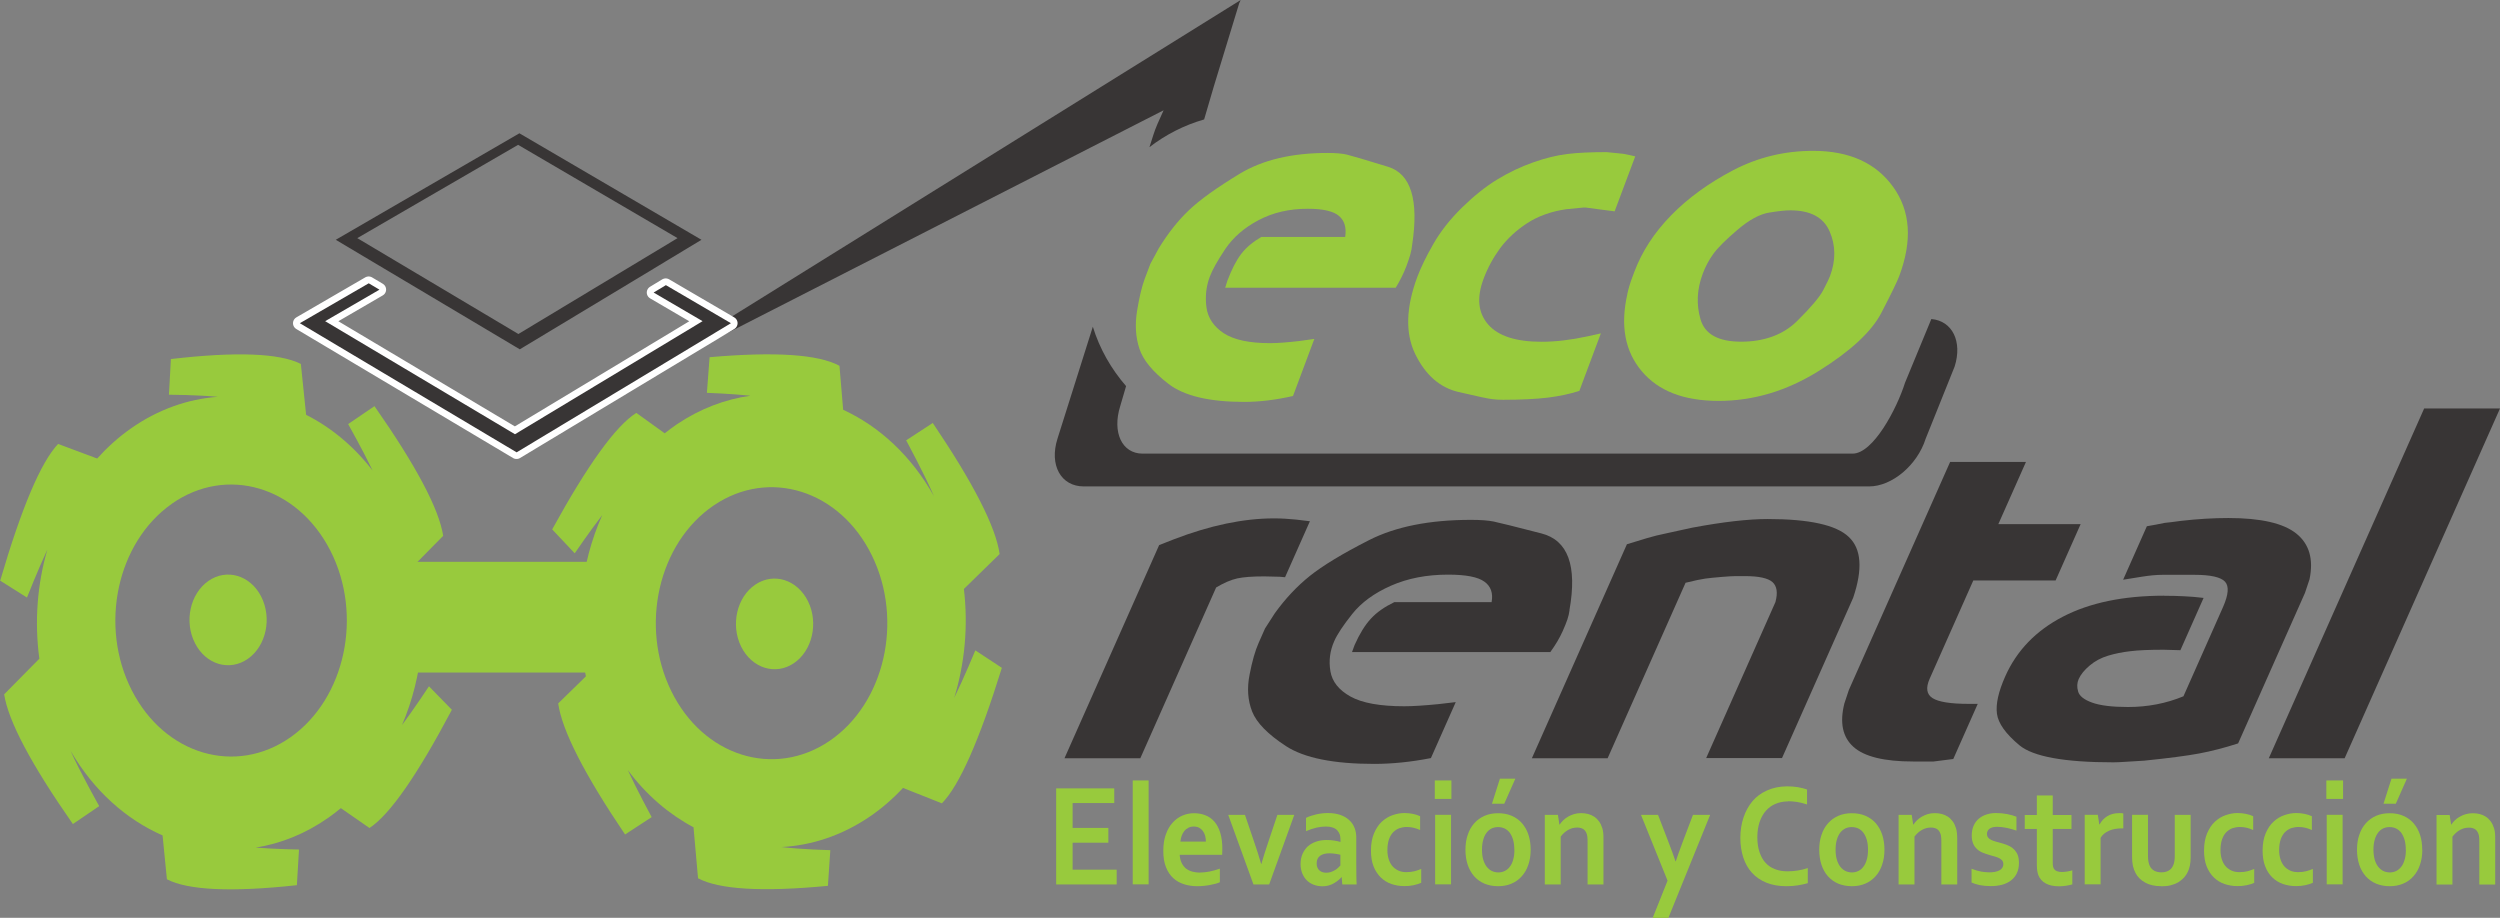 <?xml version="1.0" encoding="UTF-8"?>
<svg id="Layer_2" data-name="Layer 2" xmlns="http://www.w3.org/2000/svg" viewBox="0 0 270.65 99.36">
  <rect x="0" y="0" width="270.65" height="99.36" fill="#808080" stroke="none"/>
  <defs>
    <style>
      .cls-1 {
        fill: #383535;
      }

      .cls-1, .cls-2 {
        fill-rule: evenodd;
      }

      .cls-2, .cls-3 {
        fill: #98ca3d;
      }

      .cls-4 {
        fill: none;
        stroke: #fff;
        stroke-linecap: round;
        stroke-linejoin: round;
        stroke-width: 1.46px;
      }
    </style>
  </defs>
  <g id="Layer_2-2" data-name="Layer 2">
    <g>
      <polygon class="cls-2" points="116.12 94.15 120.89 94.15 120.89 95.75 114.34 95.75 114.34 85.35 120.63 85.35 120.63 86.94 116.12 86.94 116.12 89.63 119.99 89.63 119.99 91.23 116.12 91.23 116.12 94.15"/>
      <rect class="cls-3" x="122.63" y="84.49" width="1.72" height="11.25"/>
      <path class="cls-2" d="m129.92,94.46c.33,0,.68-.04,1.04-.11.36-.07.73-.18,1.1-.31v1.47c-.22.11-.56.2-1.02.29-.46.09-.93.14-1.43.14s-.97-.07-1.42-.21c-.45-.14-.84-.36-1.17-.66-.33-.3-.6-.7-.79-1.19-.2-.49-.29-1.08-.29-1.77s.09-1.28.28-1.79c.18-.51.43-.94.74-1.27.31-.34.66-.59,1.06-.76.4-.17.81-.25,1.24-.25.45,0,.86.07,1.23.22.37.14.7.37.97.68.27.31.49.71.64,1.2.15.49.23,1.07.23,1.74,0,.26-.01.48-.02.66h-4.6c.03.35.1.65.22.89.12.24.28.45.47.6.2.15.42.26.68.33.26.07.54.11.85.11m-.69-4.99c-.22,0-.41.04-.58.13-.17.09-.32.2-.44.35-.12.15-.22.32-.29.52-.07.2-.12.41-.14.63h2.76c0-.22-.03-.43-.08-.63-.06-.2-.14-.37-.25-.52-.11-.15-.24-.26-.4-.35-.16-.08-.35-.13-.57-.13Z"/>
      <path class="cls-2" d="m140.12,88.22l-2.72,7.53h-1.7l-2.73-7.53h1.81l.98,2.88c.28.81.54,1.62.77,2.42h.03c.2-.7.45-1.49.75-2.38l.98-2.92h1.83Z"/>
      <path class="cls-2" d="m145.27,94.95h-.03c-.1.11-.21.22-.35.34-.13.11-.29.22-.46.32-.17.1-.37.19-.58.25-.21.06-.44.09-.69.09-.33,0-.65-.06-.94-.17-.29-.11-.54-.27-.75-.48-.21-.21-.37-.46-.49-.76-.12-.3-.18-.63-.18-1,0-.4.07-.77.21-1.09.14-.32.33-.59.57-.82.25-.22.54-.39.89-.51.34-.12.72-.18,1.14-.18.3,0,.58.02.84.06.25.04.48.09.67.15v-.31c0-.17-.03-.34-.08-.51-.06-.16-.15-.31-.27-.44-.12-.13-.28-.23-.48-.3-.2-.07-.44-.11-.73-.11-.35,0-.69.04-1.04.12-.35.08-.72.21-1.13.38v-1.44c.35-.17.73-.29,1.12-.38.4-.09.81-.14,1.25-.14.51,0,.96.07,1.34.2.39.14.71.32.96.56.26.23.45.51.58.84.13.32.19.67.19,1.05v2.84c0,.5,0,.93.01,1.28,0,.36.02.68.03.96h-1.55l-.07-.8Zm-.14-2.41c-.17-.04-.35-.08-.57-.11-.21-.03-.43-.05-.65-.05-.42,0-.75.09-1,.27-.24.18-.37.45-.37.82,0,.17.03.32.08.45.05.13.13.23.22.31.1.08.2.15.33.19.13.04.26.06.4.06.17,0,.34-.02.49-.07.15-.05.3-.11.43-.19.13-.07.25-.16.35-.25.1-.09.19-.18.27-.27v-1.15Z"/>
      <path class="cls-2" d="m153.84,95.58c-.22.1-.49.18-.8.25-.31.07-.65.1-.99.1-.51,0-.98-.08-1.42-.23-.44-.15-.82-.39-1.15-.71-.33-.32-.59-.72-.78-1.2-.19-.48-.28-1.05-.28-1.7,0-.73.11-1.35.33-1.87.22-.52.5-.94.84-1.26.35-.32.74-.56,1.17-.71.43-.15.86-.23,1.28-.23.31,0,.62.03.91.09.29.06.55.14.79.25v1.5c-.21-.1-.44-.18-.68-.24-.24-.06-.5-.09-.77-.09s-.54.05-.79.13c-.25.09-.47.24-.67.43-.19.2-.35.46-.46.78-.11.32-.17.71-.17,1.17,0,.33.04.64.13.94.09.29.21.54.38.75.17.21.38.37.64.5.26.13.56.19.92.19.31,0,.6-.04.86-.1.26-.07.5-.15.73-.25v1.5Z"/>
      <path class="cls-2" d="m155.33,84.49h1.8v2h-1.8v-2Zm.04,3.72h1.72v7.53h-1.72v-7.53Z"/>
      <path class="cls-2" d="m165.71,91.99c0,.59-.08,1.13-.25,1.62-.16.49-.4.91-.71,1.25-.31.35-.68.62-1.11.8-.43.19-.92.28-1.46.28s-1.04-.1-1.48-.28c-.44-.19-.81-.46-1.11-.8-.3-.35-.54-.76-.7-1.25-.16-.49-.24-1.02-.24-1.62s.08-1.13.25-1.62c.16-.49.4-.9.71-1.25.31-.35.68-.61,1.11-.8.44-.19.92-.28,1.46-.28.55,0,1.05.09,1.48.28.44.19.81.46,1.11.8.3.35.54.76.7,1.25.16.49.24,1.03.24,1.62m-1.77,0c0-.4-.04-.75-.13-1.06-.09-.31-.21-.56-.36-.77-.16-.21-.34-.36-.56-.47-.22-.1-.46-.15-.71-.15s-.48.05-.7.15c-.21.11-.4.26-.55.47-.16.21-.28.46-.36.77-.09.31-.13.66-.13,1.06s.04.75.13,1.06c.09.3.21.56.37.77.16.2.34.36.56.47.21.1.45.16.71.16s.49-.06.7-.16c.21-.11.4-.26.55-.47.16-.2.28-.46.36-.77.09-.3.13-.66.13-1.06Zm.11-7.69l-1.2,2.71h-1.33l.86-2.71h1.67Z"/>
      <path class="cls-2" d="m168.82,89.27h.03c.1-.16.23-.31.38-.46.16-.15.33-.28.53-.4.2-.11.42-.21.66-.28.24-.07.49-.1.76-.1.26,0,.5.03.74.09.24.06.46.16.66.29.2.13.37.3.53.51.15.21.27.46.36.75.05.16.08.34.1.53.02.19.02.41.02.66v4.89s-1.72,0-1.72,0v-4.6c0-.2,0-.38-.02-.52-.01-.14-.04-.27-.08-.38-.09-.24-.22-.41-.39-.51-.18-.1-.39-.15-.64-.15-.33,0-.66.08-.96.25-.31.17-.58.42-.82.73v5.18h-1.72v-7.53h1.42l.16,1.05Z"/>
      <path class="cls-2" d="m177.66,88.22h1.84l1.05,2.73c.4,1.04.68,1.8.84,2.3h.03c.12-.39.38-1.11.77-2.16l1.09-2.87h1.86l-4.52,11.15h-1.7l1.61-4.03-2.87-7.11Z"/>
      <path class="cls-2" d="m193.57,86.76c-.48,0-.93.09-1.34.26-.41.17-.76.42-1.05.75-.29.33-.52.73-.68,1.21-.16.48-.25,1.03-.25,1.64s.07,1.15.23,1.61c.15.46.36.85.64,1.16.28.31.62.55,1.03.7.4.16.86.24,1.37.24.37,0,.74-.03,1.12-.09.38-.06.74-.15,1.07-.27v1.64c-.34.1-.7.18-1.09.24-.39.06-.8.09-1.22.09-.82,0-1.54-.13-2.17-.38-.62-.25-1.14-.61-1.56-1.07-.42-.46-.73-1.01-.94-1.65-.21-.64-.32-1.35-.32-2.12s.11-1.53.34-2.21c.23-.68.55-1.27.97-1.77.42-.5.95-.89,1.59-1.17.64-.29,1.35-.43,2.16-.44.41,0,.8.03,1.17.09.37.06.7.15.99.25v1.62c-.38-.13-.75-.22-1.08-.27-.33-.05-.66-.08-.98-.08"/>
      <path class="cls-2" d="m204.01,91.99c0,.59-.08,1.13-.25,1.62-.16.49-.4.91-.71,1.25-.31.35-.68.62-1.11.8-.44.19-.92.28-1.46.28s-1.04-.1-1.48-.28c-.44-.19-.81-.46-1.11-.8-.31-.35-.54-.76-.7-1.25-.16-.49-.24-1.02-.24-1.62,0-.59.08-1.13.25-1.62.16-.49.4-.9.71-1.25.31-.35.68-.61,1.11-.8.43-.19.92-.28,1.46-.28.55,0,1.04.09,1.48.28.44.19.81.46,1.11.8.3.35.54.76.7,1.25.16.49.24,1.03.24,1.62m-1.78,0c0-.4-.04-.75-.13-1.06-.09-.31-.21-.56-.36-.77-.16-.21-.34-.36-.56-.47-.22-.1-.46-.15-.71-.15s-.48.05-.7.15c-.21.11-.4.26-.56.47-.15.21-.28.46-.36.77-.09.31-.13.66-.13,1.06s.04.75.13,1.06c.09.3.21.56.37.77.16.2.34.36.56.47.21.1.45.16.71.16s.49-.06.7-.16c.22-.11.4-.26.55-.47.15-.2.28-.46.36-.77.09-.3.13-.66.13-1.06Z"/>
      <path class="cls-2" d="m207.12,89.27h.03c.1-.16.23-.31.38-.46.15-.15.33-.28.53-.4.2-.11.42-.21.65-.28.24-.07.49-.1.76-.1.26,0,.5.03.74.09.24.06.46.16.66.29.2.13.37.3.53.51.15.21.27.46.36.75.05.16.08.34.1.53.02.19.03.41.03.66v4.89h-1.72v-4.6c0-.2,0-.38-.02-.52-.01-.14-.04-.27-.08-.38-.09-.24-.22-.41-.39-.51-.18-.1-.39-.15-.64-.15-.33,0-.65.08-.96.25-.31.17-.58.42-.82.73v5.18h-1.72v-7.53h1.42l.16,1.05Z"/>
      <path class="cls-2" d="m216.88,93.56c0-.16-.04-.29-.12-.4-.08-.1-.2-.19-.34-.26-.14-.07-.3-.13-.48-.18-.18-.05-.37-.1-.57-.16-.25-.07-.49-.16-.72-.25-.23-.09-.44-.22-.61-.38-.17-.16-.32-.35-.42-.59-.1-.24-.16-.52-.16-.87,0-.42.07-.78.21-1.09.14-.31.33-.56.57-.76.24-.2.52-.35.83-.45.32-.1.65-.15,1-.15.43,0,.83.04,1.21.11.38.07.72.17,1.02.29v1.5c-.16-.06-.33-.11-.51-.16-.17-.05-.35-.09-.53-.13-.18-.04-.36-.07-.54-.09-.18-.02-.35-.03-.51-.03-.2,0-.37.02-.51.06-.14.04-.25.1-.34.17-.09.07-.15.15-.19.24-.04.09-.06.19-.06.28,0,.17.04.31.13.42.08.11.2.2.35.26.15.07.31.12.47.17.17.05.32.09.48.13.24.06.48.14.72.23.24.09.46.21.65.37.19.16.35.36.48.61.12.25.18.57.18.96,0,.42-.07.8-.22,1.11-.15.32-.36.58-.63.79-.27.21-.59.36-.96.47-.38.1-.79.15-1.24.15s-.84-.04-1.2-.11c-.36-.08-.65-.17-.88-.28v-1.49c.38.15.73.25,1.05.31.32.05.62.08.89.08.21,0,.41-.02.59-.05.18-.04.34-.09.48-.16.13-.07.24-.16.31-.28.08-.11.12-.24.12-.4"/>
      <path class="cls-2" d="m224.36,95.74c-.19.06-.42.11-.69.15-.27.04-.52.06-.75.06-.59,0-1.07-.1-1.45-.31-.37-.2-.64-.5-.79-.88-.11-.27-.17-.65-.17-1.12v-3.9h-1.31v-1.51h1.31v-2.11h1.72v2.11h2.03v1.51h-2.03v3.66c0,.29.04.5.12.64.15.24.43.36.86.36.2,0,.39-.02.59-.05.19-.03.38-.08.55-.13v1.52Z"/>
      <path class="cls-2" d="m229.87,89.68h-.15c-.53,0-.99.08-1.39.25-.4.17-.71.43-.92.77v5.04h-1.72v-7.53h1.42l.16,1.05h.03c.2-.38.48-.68.84-.9.35-.22.78-.33,1.28-.33.18,0,.33,0,.45.03v1.62Z"/>
      <path class="cls-2" d="m233.99,95.94c-.71,0-1.29-.13-1.75-.39-.47-.26-.82-.6-1.05-1.04-.12-.23-.22-.49-.28-.77-.06-.28-.09-.59-.09-.93v-4.6h1.72v4.41c0,.26.02.47.05.66.03.18.09.34.15.48.12.23.28.4.49.51.21.11.47.17.76.17s.57-.06.79-.19c.22-.12.38-.31.49-.57.11-.24.17-.58.17-1.02v-4.44h1.72v4.6c0,.61-.1,1.13-.3,1.55-.11.24-.26.46-.43.65-.18.19-.39.36-.62.5-.24.14-.51.24-.81.32-.3.08-.64.11-1.01.11"/>
      <path class="cls-2" d="m244.04,95.58c-.22.1-.48.18-.8.25-.32.07-.65.1-1,.1-.51,0-.98-.08-1.42-.23-.44-.15-.82-.39-1.15-.71-.33-.32-.59-.72-.78-1.2-.19-.48-.28-1.05-.28-1.7,0-.73.11-1.35.33-1.87.22-.52.5-.94.84-1.26.35-.32.73-.56,1.17-.71.43-.15.86-.23,1.28-.23.31,0,.62.03.91.09.29.06.55.14.79.25v1.5c-.21-.1-.44-.18-.68-.24-.24-.06-.5-.09-.77-.09s-.54.05-.79.13c-.25.09-.47.24-.67.43-.19.2-.35.46-.46.78-.11.32-.17.71-.17,1.17,0,.33.04.64.13.94.09.29.21.54.38.75.17.21.38.37.64.5.26.13.56.19.92.19.32,0,.6-.04.86-.1.25-.07.5-.15.72-.25v1.5Z"/>
      <path class="cls-2" d="m250.37,95.58c-.22.1-.49.18-.8.25-.31.07-.65.1-1,.1-.5,0-.98-.08-1.42-.23-.44-.15-.82-.39-1.15-.71-.33-.32-.59-.72-.77-1.2-.19-.48-.28-1.05-.28-1.7,0-.73.11-1.35.33-1.87.22-.52.5-.94.85-1.26.34-.32.73-.56,1.17-.71.43-.15.86-.23,1.28-.23.31,0,.62.03.91.09.29.06.55.14.79.25v1.5c-.21-.1-.44-.18-.68-.24-.24-.06-.5-.09-.77-.09s-.54.05-.79.13c-.25.09-.47.24-.67.43-.19.2-.35.46-.46.78-.11.32-.17.71-.17,1.17,0,.33.04.64.13.94.09.29.21.54.38.75.17.21.38.37.64.5.26.13.56.19.92.19.31,0,.6-.04.85-.1.26-.07.5-.15.73-.25v1.5Z"/>
      <path class="cls-2" d="m251.85,84.49h1.81v2h-1.81v-2Zm.04,3.72h1.72v7.53h-1.72v-7.53Z"/>
      <path class="cls-2" d="m262.24,91.99c0,.59-.08,1.13-.25,1.62-.16.49-.4.91-.71,1.25-.3.35-.68.62-1.11.8-.44.19-.92.28-1.46.28s-1.05-.1-1.48-.28c-.44-.19-.81-.46-1.12-.8-.3-.35-.54-.76-.7-1.25-.16-.49-.24-1.02-.24-1.62s.08-1.13.25-1.62c.16-.49.4-.9.71-1.25.31-.35.68-.61,1.11-.8.44-.19.92-.28,1.46-.28.55,0,1.05.09,1.48.28.44.19.81.46,1.11.8.3.35.54.76.7,1.25.16.49.24,1.03.24,1.62m-1.78,0c0-.4-.04-.75-.13-1.06-.09-.31-.21-.56-.36-.77-.16-.21-.34-.36-.56-.47-.22-.1-.45-.15-.71-.15s-.48.05-.7.15c-.21.11-.4.26-.55.47-.15.21-.28.46-.36.77-.09.31-.13.66-.13,1.06,0,.4.05.75.13,1.06.09.3.21.56.37.77.16.2.34.36.56.47.21.1.45.16.71.16s.49-.06.7-.16c.21-.11.39-.26.55-.47.16-.2.27-.46.36-.77.09-.3.13-.66.13-1.06Zm.12-7.69l-1.2,2.71h-1.33l.86-2.71h1.67Z"/>
      <path class="cls-2" d="m265.35,89.27h.03c.1-.16.23-.31.38-.46.16-.15.33-.28.53-.39.2-.12.42-.21.66-.28.24-.07.49-.1.77-.1.25,0,.5.03.74.09.24.06.46.16.66.29.2.13.37.3.53.51.15.21.27.46.36.75.05.16.08.34.1.53.02.19.02.41.02.66v4.89s-1.72,0-1.72,0v-4.6c0-.2,0-.38-.02-.52-.01-.14-.04-.27-.08-.38-.09-.24-.22-.41-.39-.51-.18-.1-.39-.15-.64-.15-.33,0-.65.08-.96.25-.31.17-.58.42-.82.73v5.18s-1.72,0-1.72,0v-7.53h1.42l.16,1.05Z"/>
      <path class="cls-1" d="m115.24,82.09l10.25-23.08,1.58-.62c3.93-1.51,7.55-2.27,10.85-2.27.8,0,1.59.05,2.39.13l1.5.18-2.69,6.06-.58-.05-1.67-.04c-1.27,0-2.24.07-2.93.22-.68.15-1.44.48-2.28.98l-8.21,18.49h-8.21Z"/>
      <path class="cls-1" d="m169.92,66.05c-.04.33-.12.67-.24,1.03-.12.35-.29.77-.5,1.24-.33.74-.78,1.5-1.34,2.27h-21.47l.28-.76c.54-1.22,1.13-2.17,1.76-2.85.63-.69,1.48-1.28,2.53-1.79h10.54c.18-.98-.08-1.72-.78-2.22-.7-.51-2.01-.76-3.93-.76-2.32,0-4.38.4-6.19,1.2-1.81.8-3.2,1.82-4.18,3.05-.98,1.23-1.64,2.22-1.96,2.96-.46,1.04-.6,2.12-.41,3.25.19,1.13.92,2.04,2.18,2.74,1.26.7,3.2,1.05,5.81,1.05.94,0,2.17-.08,3.69-.23l1.89-.22-2.69,6.06c-2.14.42-4.19.63-6.15.63-4.38,0-7.56-.64-9.53-1.92-1.97-1.28-3.19-2.53-3.67-3.74-.48-1.22-.57-2.55-.28-4.01.28-1.46.61-2.6.98-3.43l.69-1.56,1.06-1.65c1.13-1.57,2.4-2.92,3.78-4.03,1.39-1.11,3.52-2.41,6.41-3.88,2.89-1.47,6.57-2.2,11.04-2.2,1.05,0,1.87.06,2.46.18.58.12,2.31.55,5.18,1.29,2.87.74,3.88,3.5,3.03,8.29"/>
      <path class="cls-1" d="m174.05,82.09h-8.21l10.29-23.17,2.2-.67.99-.27,1.21-.27,2.65-.58c3.36-.63,6.09-.94,8.19-.94,4.49,0,7.42.64,8.78,1.94,1.37,1.29,1.52,3.48.48,6.57l-.45,1.02-7.26,16.35h-8.21l7.22-16.26.28-.63c.27-1.01.16-1.73-.32-2.16-.48-.43-1.48-.65-3-.65h-.98c-.29,0-.8.03-1.54.09-.73.06-1.32.12-1.76.18-.44.06-1.15.21-2.13.45l-8.43,18.98Z"/>
      <path class="cls-1" d="m199.67,76.16l.49-1.47,10.96-24.68h8.21l-2.99,6.73h8.91l-2.71,6.1h-8.91l-4.73,10.65c-.43.98-.33,1.68.32,2.09.65.41,1.95.62,3.91.62h.98l-2.65,5.97-2.13.27c-.4,0-.82,0-1.25,0-.43,0-.76,0-.98,0-3.12,0-5.27-.53-6.44-1.58-1.18-1.05-1.51-2.62-.99-4.7"/>
      <path class="cls-1" d="m234.31,64.5c.69,0,1.39.01,2.1.05.71.03,1.43.09,2.15.18l-2.51,5.66-1.83-.05c-1.53,0-2.73.05-3.6.16-.88.1-1.69.27-2.42.49-.74.23-1.39.57-1.96,1.05-.57.48-.97.96-1.2,1.47-.18.41-.21.87-.06,1.36.14.49.66.89,1.53,1.2.87.31,2.16.47,3.87.47,2.14,0,4.14-.39,6-1.16l4.29-9.67c.59-1.34.66-2.25.21-2.74-.46-.49-1.55-.74-3.29-.74h-3.48c-.65,0-1.41.07-2.27.21-.86.14-1.52.25-1.99.32l2.57-5.79,1.01-.18.89-.18.8-.09.98-.13c1.83-.21,3.54-.31,5.14-.31,3.51,0,5.97.56,7.37,1.69,1.4,1.13,1.87,2.78,1.42,4.94l-.49,1.47-7.24,16.3c-1.48.48-2.88.84-4.21,1.09-1.33.25-3.32.51-5.97.78-.97.06-1.68.1-2.13.13-.45.03-.85.05-1.21.05-5.29,0-8.68-.62-10.16-1.85-1.48-1.23-2.29-2.37-2.43-3.41-.14-1.04.16-2.39.9-4.05,1.24-2.79,3.32-4.95,6.24-6.46,2.92-1.51,6.57-2.27,10.96-2.27"/>
      <polygon class="cls-1" points="245.62 82.09 262.44 44.22 270.65 44.22 253.83 82.09 245.62 82.09"/>
      <path class="cls-1" d="m209.09,34.53l-2.85,6.9c-.9,2.85-3.45,7.68-5.68,7.68h-76.86c-2.24,0-3.32-2.31-2.42-5.16l.63-2.15c-1.61-1.85-2.86-4.03-3.6-6.43l-3.83,12.13c-.9,2.85.37,5.16,2.85,5.16h85.02c2.48,0,5.22-2.31,6.12-5.16l3.14-7.82c.86-2.72-.26-4.94-2.51-5.14"/>
      <path class="cls-1" d="m134.32,0l-68.89,42.85,60.54-30.91c-.51,1.09-.9,2.01-1.08,2.58l-.45,1.41c1.75-1.35,3.74-2.37,5.92-3l1.05-3.58,2.72-8.91s0,0-.01,0l.2-.45Z"/>
      <path class="cls-2" d="m152.88,26.51c-.03.33-.1.68-.2,1.05-.11.36-.25.79-.43,1.27-.29.76-.67,1.53-1.15,2.32h-18.46l.24-.77c.47-1.24.97-2.21,1.51-2.91.54-.7,1.27-1.3,2.17-1.82h9.07c.15-1-.07-1.76-.67-2.27-.6-.52-1.73-.78-3.38-.78-2,0-3.77.41-5.32,1.23-1.56.82-2.75,1.86-3.6,3.11-.84,1.26-1.41,2.26-1.69,3.02-.4,1.06-.51,2.16-.36,3.32.16,1.15.79,2.08,1.88,2.8,1.09.71,2.76,1.07,5,1.07.81,0,1.87-.08,3.17-.23l1.63-.23-2.31,6.18c-1.84.42-3.6.64-5.29.64-3.77,0-6.5-.65-8.19-1.95-1.69-1.3-2.75-2.57-3.15-3.82-.41-1.24-.49-2.6-.25-4.09.24-1.48.52-2.65.84-3.5l.6-1.59.91-1.68c.98-1.6,2.06-2.98,3.25-4.11,1.19-1.14,3.03-2.45,5.51-3.96,2.49-1.5,5.65-2.25,9.5-2.25.91,0,1.61.06,2.11.18.5.12,1.99.56,4.46,1.32,2.46.76,3.34,3.57,2.6,8.45"/>
      <path class="cls-2" d="m176.43,16.79l.6.14-2.23,5.95-1.78-.23-1.34-.18h-.28l-1.84.18c-1.65.24-3.06.75-4.24,1.52-1.18.77-2.14,1.67-2.9,2.68-.75,1.02-1.36,2.13-1.81,3.34-.76,2.03-.6,3.67.49,4.93,1.09,1.26,3.02,1.88,5.79,1.88,1.53,0,3.19-.2,4.99-.59l1.43-.32-2.33,6.23c-1.03.33-2.17.57-3.43.73-1.26.15-2.87.23-4.83.23-.41,0-.8-.02-1.19-.07-.39-.04-1.59-.3-3.62-.77-2.02-.47-3.58-1.83-4.69-4.09-1.1-2.26-1.02-5.07.24-8.43.37-.97.93-2.14,1.71-3.5.78-1.36,1.81-2.68,3.12-3.96,1.3-1.27,2.58-2.29,3.82-3.04,1.25-.76,2.54-1.37,3.87-1.84,1.33-.47,2.56-.77,3.71-.91,1.14-.14,2.55-.2,4.24-.2l1.8.18.7.14Z"/>
      <path class="cls-2" d="m176.17,31.84c.13-.6.31-1.21.54-1.81l.22-.59c.83-2.21,2.15-4.25,3.98-6.12,1.82-1.87,4.07-3.5,6.74-4.9,2.67-1.39,5.55-2.09,8.64-2.09,3.9,0,6.79,1.3,8.66,3.9,1.88,2.6,2.1,5.82.66,9.66-.23.61-.87,1.93-1.93,3.97-1.06,2.04-3.32,4.14-6.78,6.3-3.46,2.16-7.07,3.24-10.84,3.24s-6.52-1.07-8.33-3.22c-1.81-2.15-2.33-4.93-1.55-8.35m8.15-2.17c-.62,1.66-.7,3.3-.23,4.91.47,1.62,1.94,2.42,4.4,2.42s4.54-.74,6.04-2.22c1.5-1.48,2.45-2.6,2.85-3.37.4-.77.64-1.27.73-1.52.63-1.69.62-3.3-.04-4.82-.66-1.53-2.08-2.29-4.26-2.29-.53,0-1.3.08-2.32.25-1.01.17-2.15.79-3.4,1.86-1.26,1.07-2.13,1.94-2.61,2.6-.48.66-.87,1.39-1.16,2.18Z"/>
      <path class="cls-2" d="m32.35,91.97s-2.58-.04-4.68-.21c2.73-.43,5.42-1.5,7.93-3.27.45-.32.88-.65,1.3-1l3.1,2.15c2.2-1.44,5.17-5.71,8.92-12.8l-2.48-2.54s-1.55,2.35-2.92,4.2c2.29-5.34,2.88-11.59,1.51-17.5l2.95-2.99c-.45-2.91-2.93-7.59-7.44-14.04l-2.85,1.94s1.6,2.84,2.66,5.05c-2.04-2.65-4.51-4.69-7.21-6.05l-.57-5.51c-2.31-1.17-7-1.35-14.07-.53l-.21,3.86s3.13.02,5.3.23c-3.23.23-6.47,1.35-9.44,3.44-1.34.94-2.54,2.03-3.63,3.24l-4.23-1.58c-1.87,1.98-3.96,6.91-6.27,14.8l2.9,1.83s1.18-2.99,2.21-5.2c-1.1,3.77-1.41,7.83-.87,11.82l-3.81,3.86c.45,2.91,2.93,7.58,7.44,14.04l2.85-1.94s-2.12-3.77-3.1-5.99c2.51,4.33,6.03,7.44,9.96,9.16l.47,4.75c2.3,1.19,6.99,1.41,14.07.64l.23-3.86Zm-13.77-37.42c5.94-4.18,13.63-1.91,17.19,5.07,3.55,6.97,1.62,16.01-4.31,20.19-5.94,4.18-13.63,1.91-17.19-5.07-3.56-6.97-1.62-16.01,4.32-20.19Z"/>
      <path class="cls-2" d="m26.84,71.32c-1.98,1.39-4.55.64-5.73-1.69-1.19-2.32-.54-5.34,1.44-6.73,1.98-1.39,4.55-.63,5.73,1.69,1.18,2.33.54,5.34-1.44,6.73"/>
      <path class="cls-2" d="m76.57,42.53s2.58.09,4.68.31c-2.73.38-5.44,1.39-7.98,3.1-.45.31-.89.64-1.31.97l-3.07-2.21c-2.22,1.39-5.26,5.6-9.11,12.61l2.44,2.59s1.58-2.32,2.98-4.14c-2.37,5.3-3.05,11.53-1.77,17.46l-3,2.93c.41,2.92,2.82,7.65,7.24,14.19l2.88-1.88s-1.56-2.87-2.59-5.1c2,2.69,4.44,4.78,7.12,6.2l.49,5.52c2.29,1.22,6.98,1.5,14.06.82l.26-3.86s-3.13-.08-5.3-.34c3.24-.17,6.49-1.22,9.49-3.24,1.35-.91,2.58-1.98,3.68-3.16l4.21,1.67c1.9-1.94,4.06-6.83,6.49-14.67l-2.87-1.89s-1.22,2.96-2.29,5.15c1.15-3.74,1.53-7.79,1.05-11.8l3.87-3.78c-.41-2.92-2.82-7.65-7.24-14.19l-2.88,1.88s2.06,3.81,3.01,6.05c-2.45-4.38-5.92-7.56-9.83-9.36l-.4-4.76c-2.29-1.24-6.97-1.55-14.06-.93l-.29,3.85Zm13.21,37.7c-6,4.05-13.66,1.63-17.11-5.42-3.45-7.04-1.39-16.04,4.61-20.1,6-4.06,13.66-1.63,17.11,5.42,3.45,7.04,1.39,16.04-4.61,20.1Z"/>
      <path class="cls-2" d="m81.77,63.29c2-1.35,4.55-.54,5.71,1.81,1.15,2.35.46,5.35-1.54,6.7-2,1.35-4.55.54-5.71-1.81-1.15-2.35-.46-5.35,1.54-6.7"/>
      <polygon class="cls-4" points="79.12 34.99 55.92 48.96 32.45 34.99 39.91 30.66 41.07 31.35 35.19 34.77 55.74 47.01 76.05 34.77 70.75 31.67 72.07 30.87 79.12 34.99"/>
      <polygon class="cls-1" points="79.13 34.99 55.93 48.97 32.46 34.99 39.92 30.67 41.08 31.36 35.2 34.77 55.75 47.01 76.06 34.77 70.76 31.67 72.09 30.87 79.13 34.99"/>
      <path class="cls-1" d="m56.27,37.82l14.49-8.73,1.32-.8,3.86-2.33-19.71-11.53-19.88,11.53,3.56,2.12,1.16.69,15.19,9.04Zm-17.59-12.04l17.41-10.1,17.26,10.1-17.23,10.38-17.44-10.38Z"/>
      <path class="cls-2" d="m68.27,68.79c0,2.22-1.53,4.02-3.42,4.02h-21.67c-1.89,0-3.42-1.8-3.42-4.02v-3.95c0-2.22,1.53-4.02,3.42-4.02h21.67c1.89,0,3.42,1.8,3.42,4.02v3.95Z"/>
    </g>
  </g>
</svg>